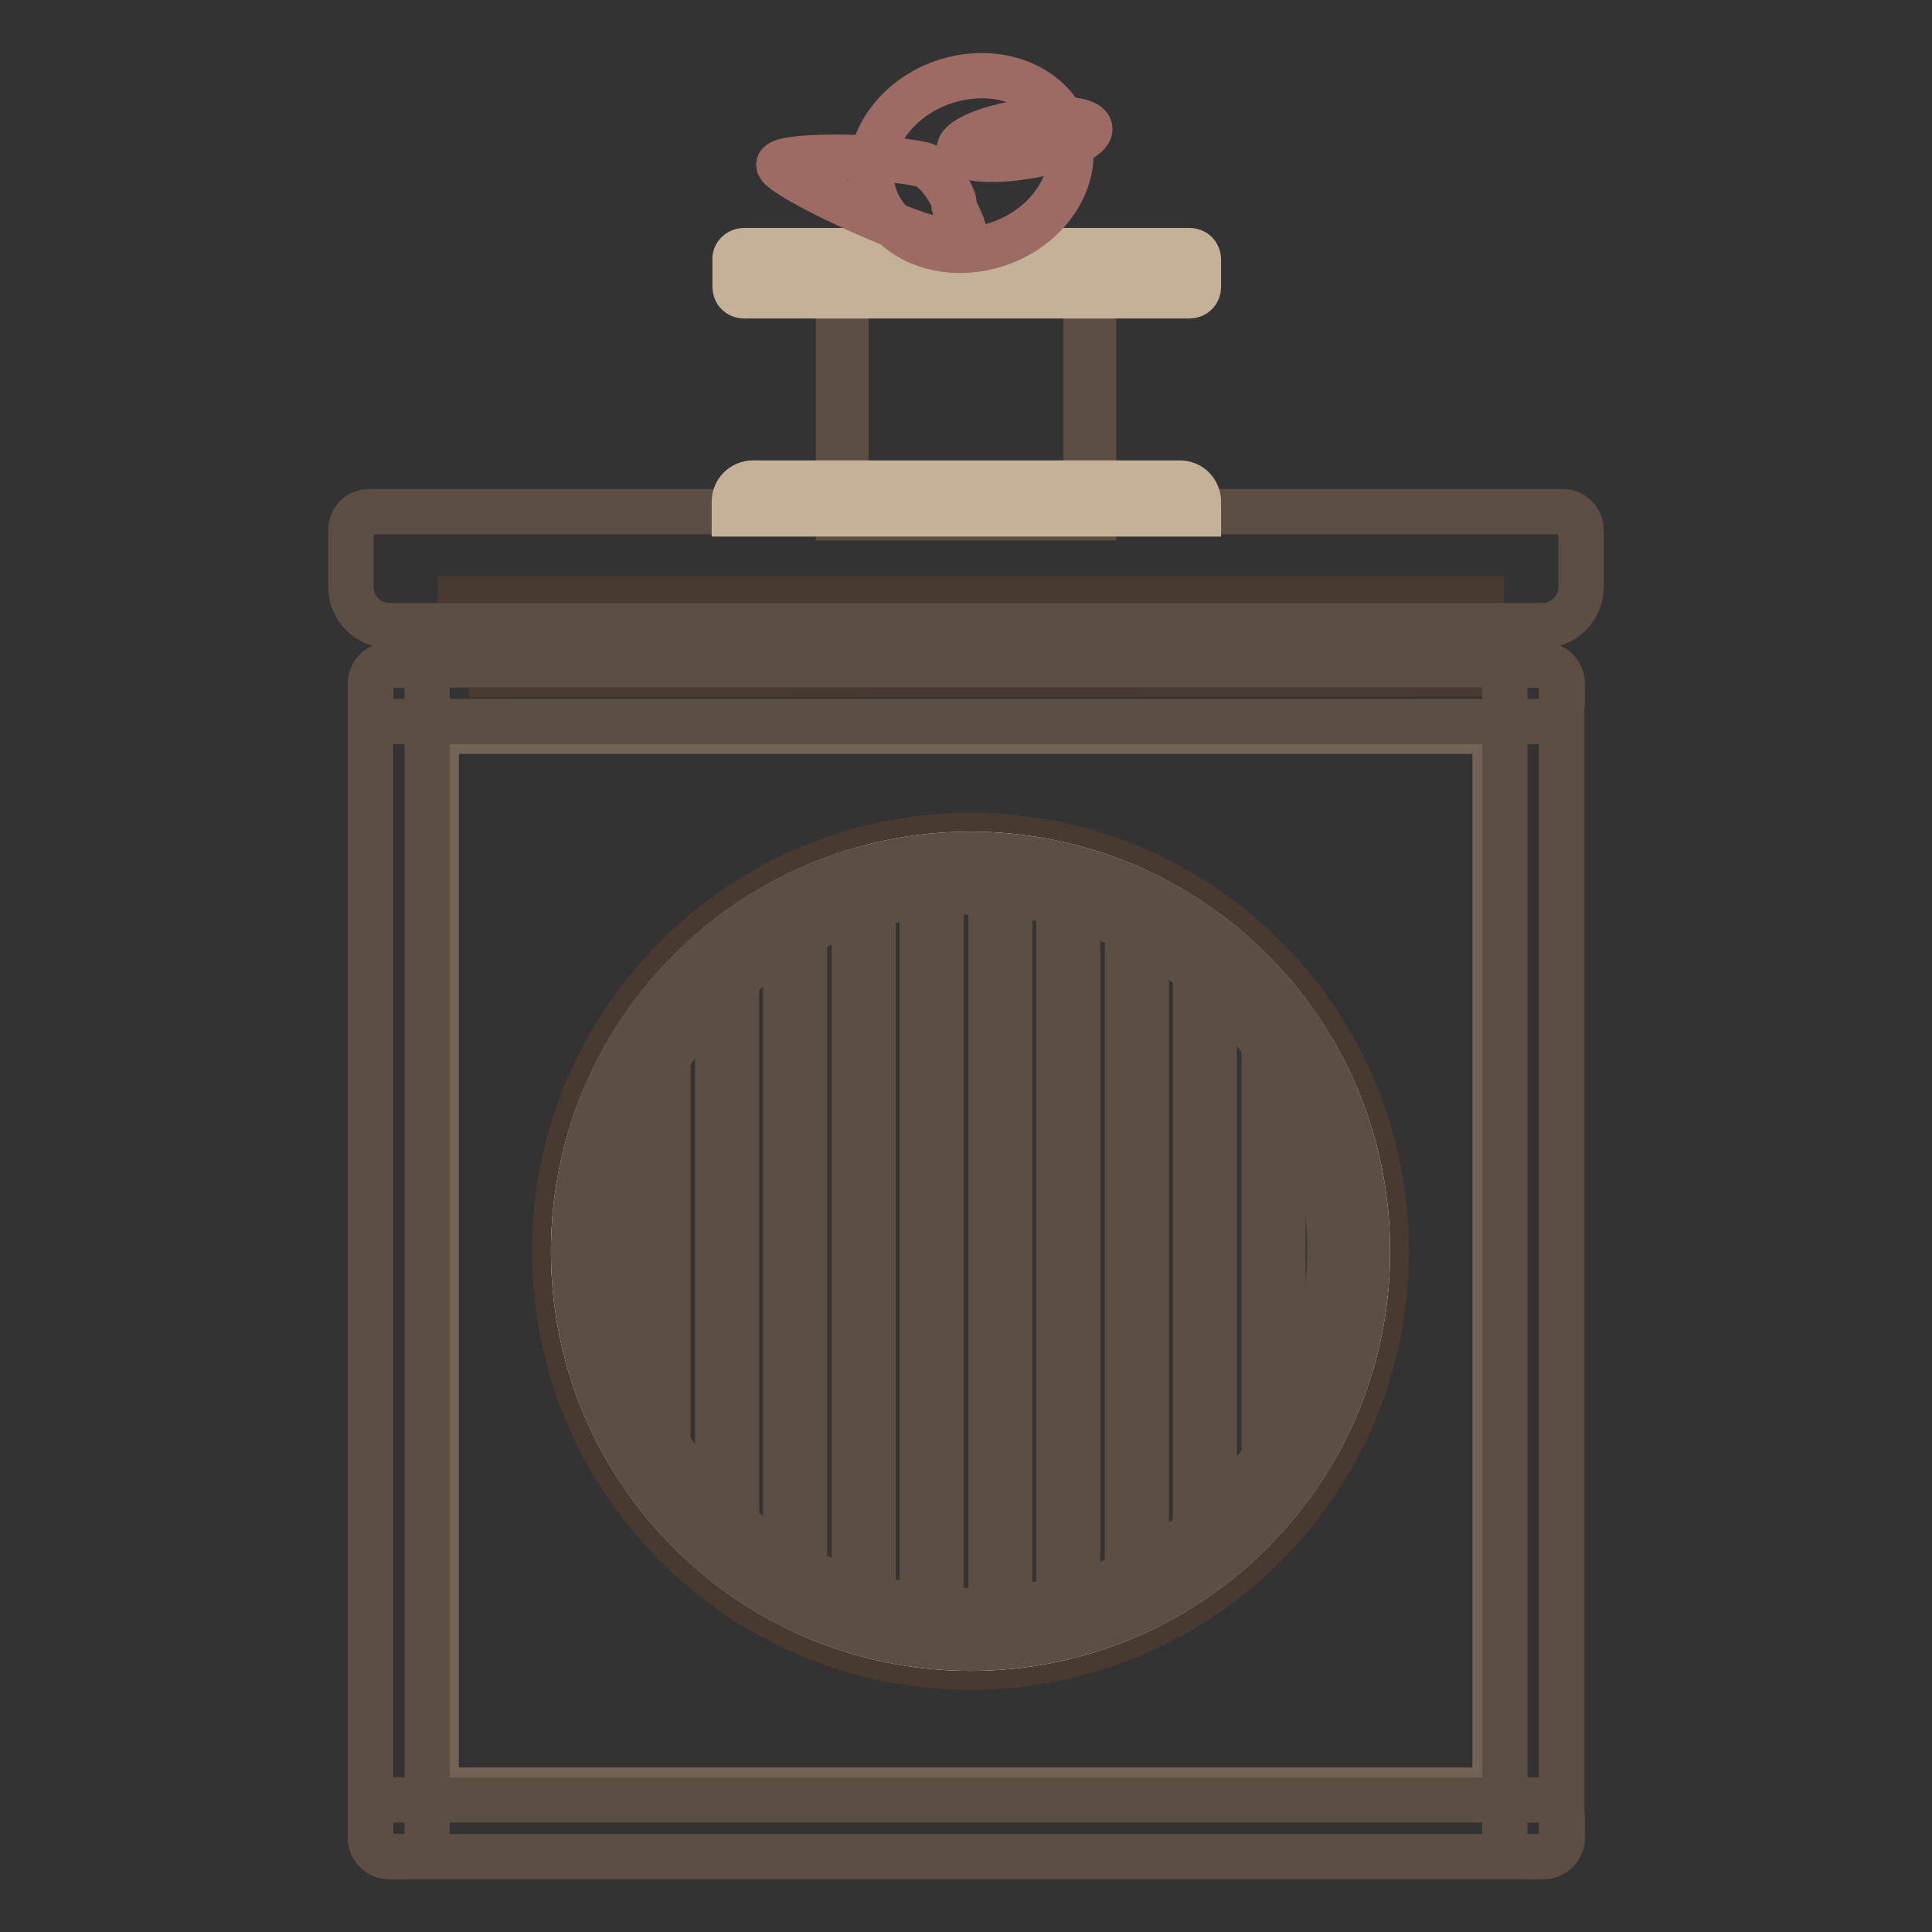 <?xml version="1.0" encoding="utf-8"?>
<!-- Svg Vector Icons : http://www.onlinewebfonts.com/icon -->
<!DOCTYPE svg PUBLIC "-//W3C//DTD SVG 1.1//EN" "http://www.w3.org/Graphics/SVG/1.1/DTD/svg11.dtd">
<svg version="1.1" xmlns="http://www.w3.org/2000/svg" xmlns:xlink="http://www.w3.org/1999/xlink" x="0px" y="0px" viewBox="0 0 256 256" enable-background="new 0 0 256 256" xml:space="preserve">
<rect x="0" y="0" width="256" height="256" fill="#333333" stroke="none"/>
<g> <path stroke-width="6" fill-opacity="0" stroke="#493a31"  d="M61,89.3v-10h135.3v10L62.1,89.4"/> <path stroke-width="6" fill-opacity="0" stroke="#5d4e44"  d="M48.9,67.8h158.2c1.3,0,2.4,1.1,2.4,2.4v7.6c0,2.8-2.3,5.1-5.1,5.1H51.6c-2.8,0-5.1-2.3-5.1-5.1v-7.6 C46.5,68.8,47.6,67.8,48.9,67.8L48.9,67.8z"/> <path stroke-width="6" fill-opacity="0" stroke="#5d4e44"  d="M144.9,68.6h-33.8V35.8h33.8L144.9,68.6L144.9,68.6z M112.1,67.5h31.8V36.8h-31.8V67.5z"/> <path stroke-width="6" fill-opacity="0" stroke="#c5b098"  d="M98.6,33.2h59c0.7,0,1.2,0.5,1.2,1.2v3.6c0,0.7-0.5,1.2-1.2,1.2h-59c-0.7,0-1.2-0.5-1.2-1.2v-3.6 C97.3,33.8,97.9,33.2,98.6,33.2z M99.8,64h56.5c1.4,0,2.5,1.1,2.5,2.5v1.6H97.3v-1.6C97.3,65.1,98.4,64,99.8,64z"/> <path stroke-width="6" fill-opacity="0" stroke="#9b6b64"  d="M141.7,18.3c1.3,6.2-3.5,12.6-10.7,14.4c-7.2,1.8-14.1-1.7-15.4-7.8s3.5-12.6,10.7-14.4 C133.5,8.7,140.4,12.2,141.7,18.3L141.7,18.3z"/> <path stroke-width="6" fill-opacity="0" stroke="#9b6b64"  d="M144.4,17c0.2,1.2-3.5,2.9-8.3,3.7c-4.8,0.8-8.8,0.4-9-0.8c-0.2-1.3,3.5-2.9,8.3-3.7 C140.2,15.4,144.2,15.8,144.4,17L144.4,17z M126.4,27c-0.2,1.2,4.3,6.2-2.1,4.8c-6.4-1.5-21.4-8.8-21.1-10c0.2-1.2,12.6-1.4,19.1,0 C124.1,22.3,126.6,26.2,126.4,27z"/> <path stroke-width="6" fill-opacity="0" stroke="#493a31"  d="M51.6,88.1h152.9c1.4,0,2.5,1.1,2.5,2.5v152.9c0,1.4-1.1,2.5-2.5,2.5H51.6c-1.4,0-2.5-1.1-2.5-2.5V90.6 C49.1,89.2,50.2,88.1,51.6,88.1z"/> <path stroke-width="6" fill-opacity="0" stroke="#736357"  d="M60.3,96.9h135.3c1.4,0,2.5,1.1,2.5,2.5v135.3c0,1.4-1.1,2.5-2.5,2.5H60.3c-1.4,0-2.5-1.1-2.5-2.5V99.4 C57.8,98,59,96.9,60.3,96.9z"/> <path stroke-width="6" fill-opacity="0" stroke="#5d4e44"  d="M51.6,88.1h2.5c1.4,0,2.5,1.1,2.5,2.5v152.9c0,1.4-1.1,2.5-2.5,2.5h-2.5c-1.4,0-2.5-1.1-2.5-2.5V90.6 C49.1,89.2,50.2,88.1,51.6,88.1z M201.9,88.1h2.5c1.4,0,2.5,1.1,2.5,2.5v152.9c0,1.4-1.1,2.5-2.5,2.5h-2.5c-1.4,0-2.5-1.1-2.5-2.5 V90.6C199.4,89.2,200.5,88.1,201.9,88.1z"/> <path stroke-width="6" fill-opacity="0" stroke="#5d4e44"  d="M51.6,88.1h152.9c1.4,0,2.5,1.1,2.5,2.5v2.5c0,1.4-1.1,2.5-2.5,2.5H51.6c-1.4,0-2.5-1.1-2.5-2.5v-2.5 C49.1,89.2,50.2,88.1,51.6,88.1z M51.6,238.5h152.9c1.4,0,2.5,1.1,2.5,2.5v2.5c0,1.4-1.1,2.5-2.5,2.5H51.6c-1.4,0-2.5-1.1-2.5-2.5 V241C49.1,239.6,50.2,238.5,51.6,238.5z"/> <path stroke-width="6" fill-opacity="0" stroke="#493a31"  d="M73.5,165.8c0,30.5,24.7,55.1,55.1,55.1c30.5,0,55.1-24.7,55.1-55.1l0,0c0-30.5-24.7-55.1-55.1-55.1 C98.2,110.7,73.5,135.4,73.5,165.8L73.5,165.8z"/> <path stroke-width="6" fill-opacity="0" stroke="#ffffff"  d="M76,165.8c0,29.1,23.6,52.6,52.6,52.6c29.1,0,52.6-23.6,52.6-52.6c0-29.1-23.6-52.6-52.6-52.6 C99.6,113.2,76,136.8,76,165.8z"/> <path stroke-width="6" fill-opacity="0" stroke="#5d4e44"  d="M128.6,118.2c26.2,0,47.6,21.4,47.6,47.6c0,26.2-21.4,47.6-47.6,47.6c-26.2,0-47.6-21.4-47.6-47.6 C81,139.6,102.4,118.2,128.6,118.2 M128.6,113.2c-29.1,0-52.6,23.5-52.6,52.6c0,29.1,23.5,52.6,52.6,52.6s52.6-23.5,52.6-52.6 C181.2,136.7,157.7,113.2,128.6,113.2L128.6,113.2z"/> <path stroke-width="6" fill-opacity="0" stroke="#5d4e44"  d="M104.1,122.1v87.5c0.8,0.5,1.6,0.9,2.5,1.3v-90.1C105.8,121.2,104.9,121.6,104.1,122.1z M95.1,128.6v74.5 c0.8,0.7,1.6,1.4,2.5,2.1v-78.7C96.7,127.1,95.9,127.9,95.1,128.6z M86,139.4v52.8c0.8,1.3,1.6,2.5,2.5,3.7v-60.2 C87.6,136.9,86.8,138.2,86,139.4z M113.2,118.1v95.4c0.8,0.3,1.7,0.5,2.5,0.7v-96.8C114.8,117.6,114,117.8,113.2,118.1z  M122.2,116.1v99.4c0.8,0.1,1.7,0.2,2.5,0.3v-99.9C123.9,115.9,123,116,122.2,116.1z M149.4,120.2v91.2c0.8-0.4,1.7-0.8,2.5-1.2 v-88.8L149.4,120.2z M140.3,117.1v97.5l2.5-0.7v-96.2C142,117.5,141.1,117.3,140.3,117.1z M131.3,115.7v100.1 c0.8,0,1.7-0.1,2.5-0.2v-99.7C132.9,115.8,132.1,115.8,131.3,115.7z M158.4,125.5v80.6c0.9-0.7,1.7-1.3,2.5-2v-76.6 C160.1,126.8,159.3,126.1,158.4,125.5z M170,137.5c-0.8-1.2-1.6-2.3-2.5-3.3v63.3c0.9-1.1,1.7-2.2,2.5-3.3V137.5z"/></g>
</svg>